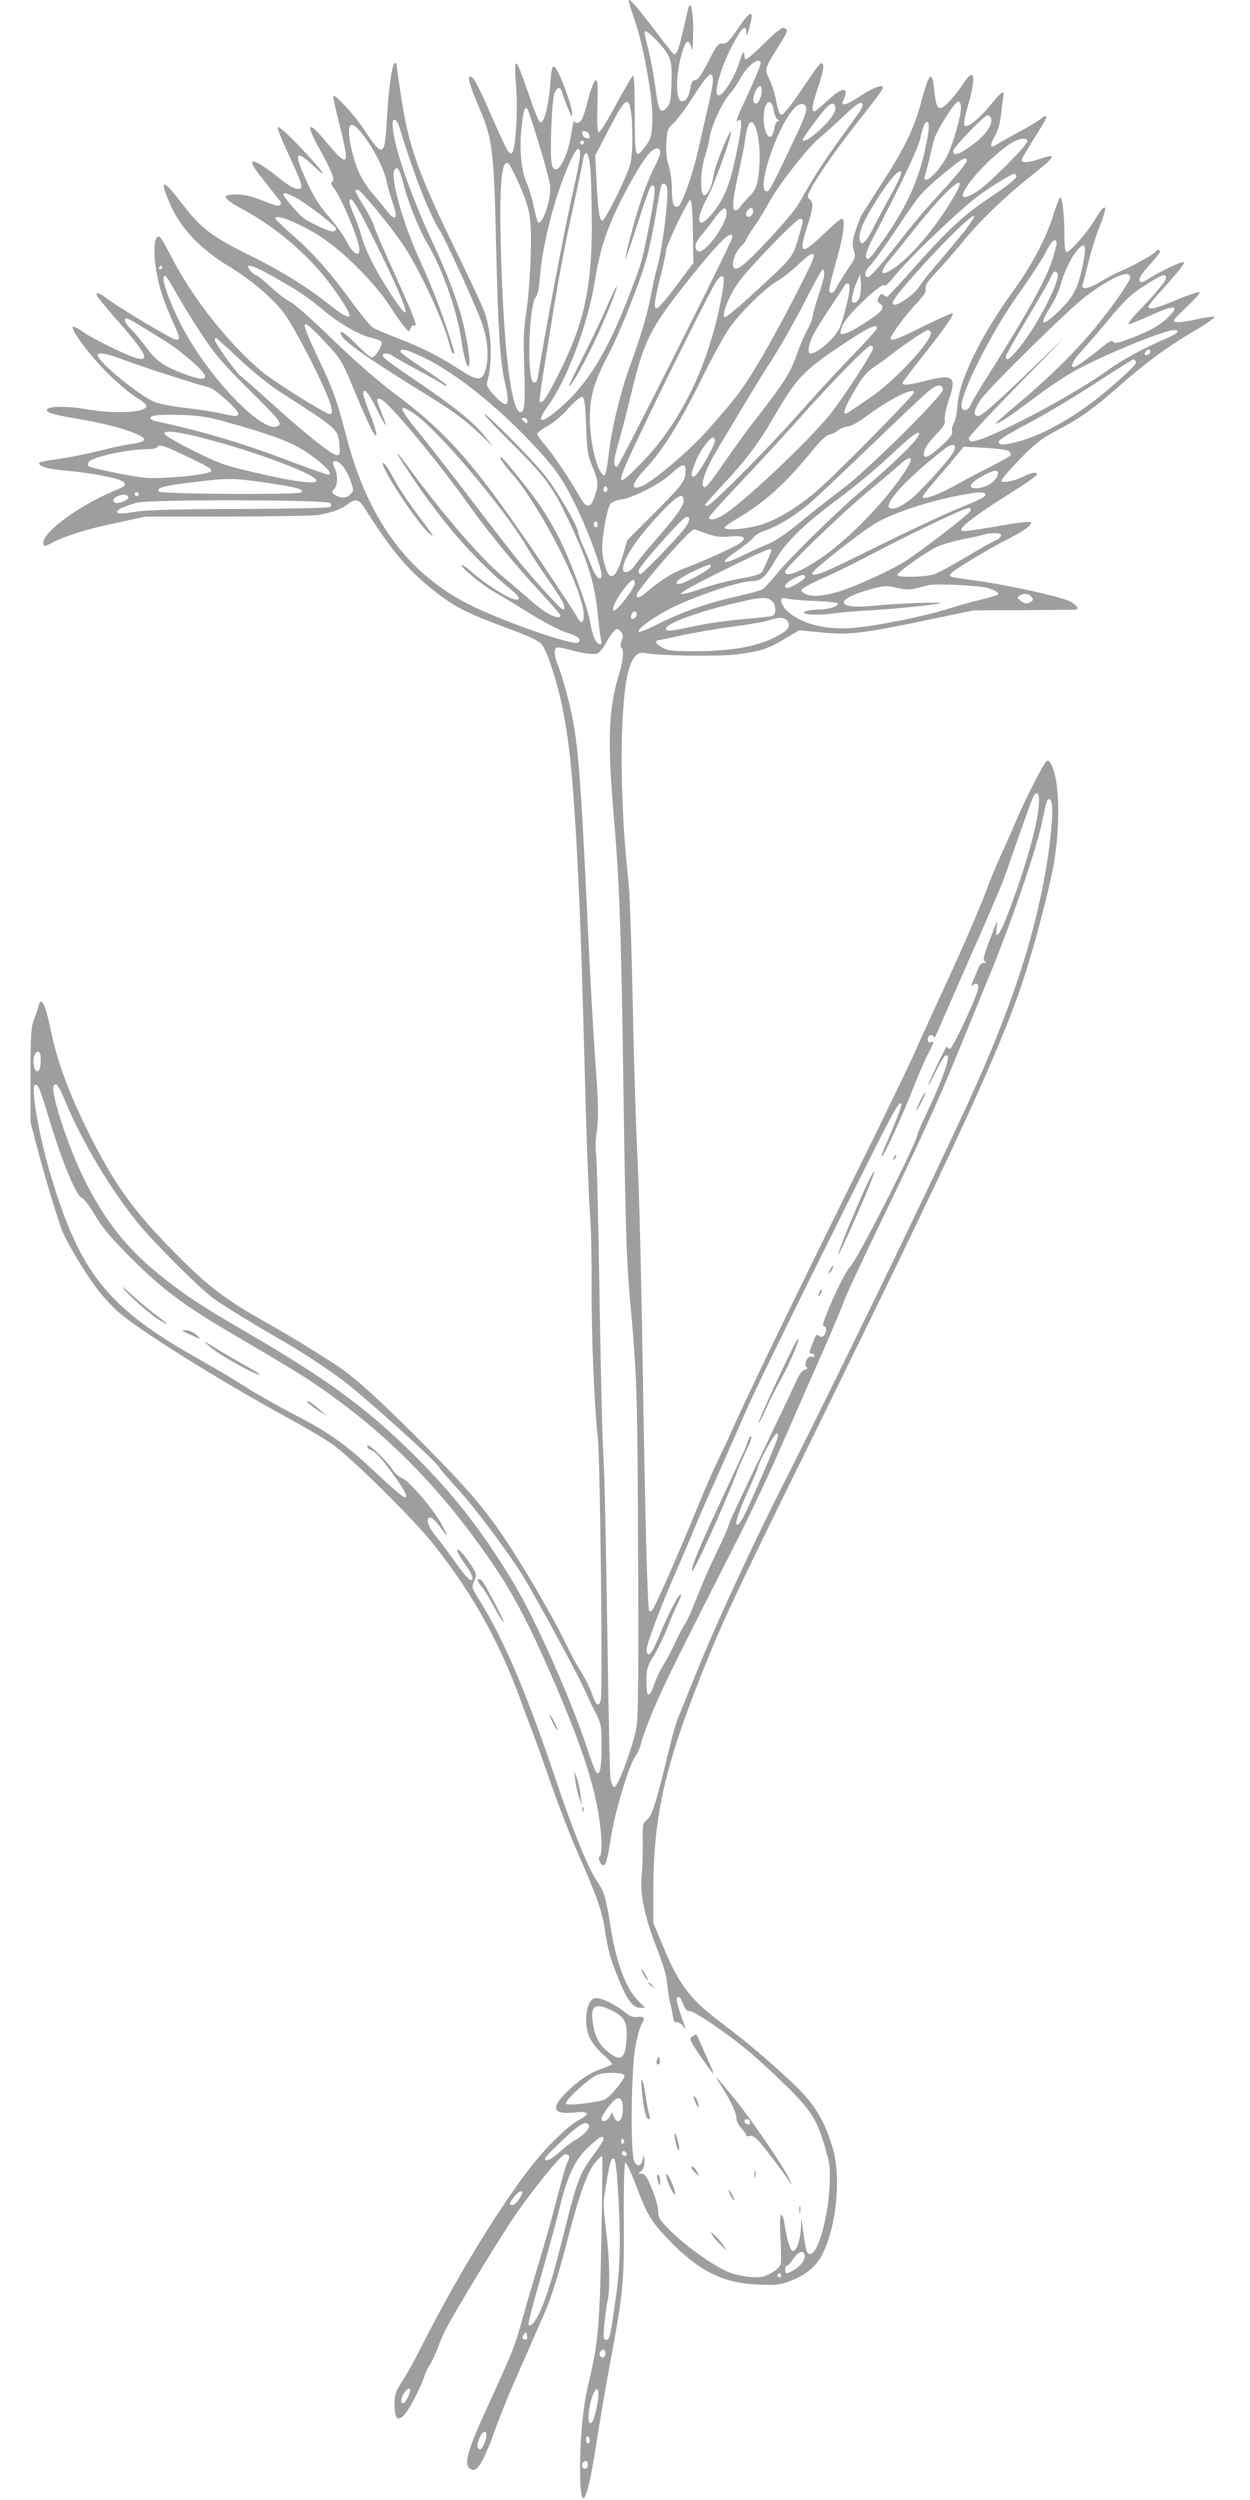<?xml version="1.0" standalone="no"?>
<!DOCTYPE svg PUBLIC "-//W3C//DTD SVG 20010904//EN"
 "http://www.w3.org/TR/2001/REC-SVG-20010904/DTD/svg10.dtd">
<svg version="1.0" xmlns="http://www.w3.org/2000/svg"
 width="640pt" height="1280pt" viewBox="0 0 640 1280"
 preserveAspectRatio="xMidYMid meet">
<g transform="translate(0,1280) scale(0.1,-0.1)"
fill="#9e9e9e" stroke="none">
<path d="M3223 12780 c3 -14 16 -52 27 -85 41 -113 90 -380 90 -490 -1 -101
-5 -117 -46 -168 -41 -51 -44 -39 -44 171 0 109 -3 202 -7 205 -3 4 -42 -61
-86 -143 -44 -83 -85 -149 -91 -147 -8 3 -10 46 -7 137 3 108 1 132 -10 128
-8 -3 -24 -44 -36 -91 -12 -48 -27 -96 -33 -107 -12 -22 -39 -27 -41 -7 -1 6
-7 -24 -14 -68 -22 -142 -85 -235 -101 -150 -9 52 1 324 15 358 12 31 29 35
37 10 15 -50 49 -132 52 -128 16 16 -71 255 -93 255 -8 0 -14 -30 -18 -92 -7
-105 -32 -201 -50 -195 -7 2 -29 53 -49 113 -55 161 -70 197 -78 187 -4 -4 -3
-60 3 -123 9 -119 -3 -314 -21 -332 -14 -14 -25 6 -96 167 -76 174 -99 218
-116 223 -20 7 -7 -43 45 -163 67 -158 74 -214 85 -700 10 -433 20 -594 45
-703 29 -124 15 -141 -55 -66 -32 35 -40 51 -36 67 29 99 24 254 -13 358 -10
30 -69 155 -129 279 -215 441 -261 568 -302 850 -11 74 -20 139 -20 143 0 5
-4 6 -9 3 -15 -9 -32 -131 -40 -284 -11 -198 -19 -202 -115 -58 -51 77 -150
185 -160 175 -2 -2 13 -74 35 -159 52 -206 43 -214 -78 -68 -87 104 -100 87
-30 -39 66 -121 83 -163 69 -172 -10 -6 -8 -14 6 -32 41 -52 132 -271 132
-317 0 -41 -33 -21 -65 41 -16 31 -56 87 -88 124 -59 66 -92 123 -142 242 -38
91 -22 98 56 25 97 -92 49 -25 -69 98 -66 69 -108 105 -110 96 -2 -9 27 -79
64 -157 47 -101 63 -146 56 -153 -16 -16 -58 4 -123 58 -30 25 -71 54 -91 65
-57 30 -49 4 29 -93 36 -46 71 -89 76 -96 7 -8 7 -16 0 -23 -6 -6 -35 2 -84
22 -52 22 -92 32 -134 33 -87 2 -79 -18 30 -77 171 -92 337 -235 449 -386 57
-77 96 -140 96 -156 0 -17 -38 2 -102 54 -109 87 -248 174 -388 243 -215 105
-267 144 -370 278 -97 128 -116 126 -60 -3 53 -125 154 -231 307 -324 114 -69
231 -170 284 -246 28 -40 91 -153 140 -252 90 -181 115 -255 88 -255 -22 0
-287 166 -349 218 -175 148 -359 382 -466 594 -24 47 -49 90 -55 94 -32 19
-38 -82 -13 -203 16 -80 36 -135 86 -246 32 -70 32 -83 0 -73 -30 10 -281 160
-334 200 -53 40 -74 46 -59 18 5 -9 45 -58 88 -107 155 -176 182 -223 121
-211 -44 9 -229 98 -283 137 -25 18 -48 29 -52 26 -13 -14 92 -154 182 -242
50 -49 115 -103 143 -120 28 -16 52 -36 52 -43 0 -35 -161 -43 -315 -16 -85
15 -177 15 -192 0 -16 -16 25 -29 158 -51 79 -13 181 -36 226 -51 134 -43 145
-65 39 -78 -28 -4 -103 -20 -166 -36 -63 -16 -157 -34 -207 -41 -51 -6 -93
-15 -93 -20 0 -19 48 -31 149 -40 107 -9 241 -34 274 -51 25 -13 21 -27 -10
-39 -201 -80 -403 -227 -391 -284 3 -14 8 -13 43 5 74 38 172 69 327 102 l153
33 425 0 c234 1 443 4 465 9 71 14 109 28 142 52 44 33 59 30 90 -18 143 -226
225 -322 371 -435 96 -74 161 -106 370 -183 104 -39 149 -60 166 -80 28 -34
78 -188 105 -320 34 -168 51 -328 71 -670 18 -317 27 -553 50 -1415 6 -203 15
-428 20 -500 6 -71 10 -238 9 -370 -2 -247 14 -632 32 -790 12 -104 25 -1299
15 -1339 -10 -39 -25 -28 -44 29 -10 28 -31 72 -47 99 -39 63 -46 75 -98 181
-56 114 -181 330 -265 460 -118 183 -205 288 -407 494 -244 249 -397 389 -491
450 -134 87 -259 163 -386 234 -177 100 -272 172 -415 315 -238 238 -334 369
-476 656 -95 193 -155 355 -186 507 -29 141 -51 183 -64 127 -3 -13 -13 -43
-23 -68 -15 -38 -18 -80 -18 -285 l0 -240 42 -160 c40 -148 83 -291 118 -391
19 -53 112 -210 176 -296 27 -38 77 -92 110 -122 108 -96 516 -351 867 -543
85 -46 188 -107 230 -136 93 -63 419 -385 523 -517 205 -259 345 -514 458
-835 10 -27 32 -86 49 -130 17 -44 60 -165 96 -269 36 -103 91 -245 121 -315
113 -257 136 -323 151 -421 15 -105 30 -157 79 -274 38 -91 67 -126 103 -126
l25 0 -33 32 c-64 63 -113 190 -142 366 -27 168 -34 194 -71 248 -47 70 -121
251 -213 524 -148 440 -263 709 -383 905 -49 78 -49 80 -34 111 14 31 14 34
-17 82 -17 27 -40 57 -51 67 -34 30 -23 -2 20 -62 38 -54 49 -83 32 -83 -12 0
-41 34 -94 110 -25 36 -64 87 -87 115 -41 50 -54 95 -27 95 8 0 29 -20 47 -45
18 -25 34 -45 37 -45 2 0 -11 26 -28 58 -46 81 -167 222 -201 234 -16 5 -37
24 -48 41 -30 49 -131 144 -131 125 0 -9 8 -19 18 -22 25 -8 60 -47 126 -140
60 -83 71 -115 36 -96 -11 6 -71 59 -133 117 -154 146 -239 207 -423 302 -86
45 -194 106 -239 135 -45 30 -154 95 -243 145 -471 265 -611 439 -763 946 -57
188 -102 446 -81 459 16 9 25 -13 72 -168 65 -217 141 -401 169 -409 10 -2 40
-42 67 -88 37 -64 81 -116 184 -219 166 -166 274 -246 551 -408 306 -179 390
-232 522 -331 308 -229 566 -507 801 -860 100 -150 186 -320 307 -604 109
-256 172 -437 204 -593 25 -122 33 -258 15 -269 -11 -7 5 -45 19 -45 14 0 20
24 41 154 20 126 96 374 124 405 9 10 23 42 30 72 8 30 38 111 68 180 49 115
112 244 425 859 65 129 167 345 225 480 59 135 153 349 209 475 55 127 106
246 111 265 6 19 78 175 160 345 215 445 319 670 418 915 49 118 129 316 180
439 110 272 232 630 258 764 21 105 27 120 43 97 15 -22 3 -184 -26 -352 -63
-365 -184 -728 -400 -1198 -201 -439 -681 -1429 -940 -1940 -173 -341 -366
-761 -464 -1010 -34 -85 -69 -170 -77 -189 -8 -19 -26 -77 -39 -130 -74 -307
-95 -376 -121 -397 -24 -19 -25 -25 -23 -125 0 -57 -2 -131 -6 -164 -10 -87
17 -215 76 -365 32 -81 52 -146 55 -185 3 -33 9 -76 14 -95 5 -19 12 -52 15
-72 4 -26 10 -35 19 -32 8 3 22 -5 31 -18 15 -19 16 -20 11 -3 -42 120 -47
138 -37 148 8 8 16 -2 28 -31 10 -28 21 -41 30 -38 17 7 192 -111 303 -204 47
-39 135 -120 196 -180 126 -123 158 -175 200 -320 24 -85 26 -105 21 -200 -9
-162 -60 -340 -98 -340 -19 0 -22 9 -38 125 l-9 60 -1 -50 c-3 -64 -22 -120
-41 -120 -14 0 -29 48 -45 148 -3 20 -10 37 -15 37 -6 0 -8 -43 -4 -114 4 -62
4 -124 1 -137 -4 -15 -23 -33 -50 -48 -38 -21 -53 -23 -109 -19 -35 3 -86 15
-113 27 -77 34 -209 128 -285 202 -62 61 -70 72 -70 106 0 21 -14 73 -32 116
-25 61 -36 77 -52 77 -20 1 -20 2 -3 14 11 9 17 26 16 52 -1 36 -2 37 -8 10
-8 -38 -26 -44 -43 -14 -21 37 -17 476 6 593 9 50 24 100 32 113 19 29 12 40
-23 35 -21 -3 -39 4 -68 28 -48 38 -111 68 -143 69 -50 0 -69 -128 -31 -207
12 -24 43 -62 70 -85 27 -23 46 -45 42 -48 -5 -4 -29 -14 -55 -23 -57 -19
-117 -59 -179 -121 -81 -80 -67 -114 42 -102 71 8 84 -6 30 -34 -54 -27 -158
-126 -237 -224 -165 -205 -402 -593 -583 -954 -28 -55 -68 -128 -91 -163 -35
-54 -40 -69 -40 -119 0 -77 18 -93 55 -48 26 31 85 147 100 198 4 14 15 36 25
50 9 14 27 51 39 83 11 32 30 75 41 96 47 94 287 487 362 595 101 145 233 306
251 306 23 0 27 -12 13 -39 -8 -14 -32 -98 -54 -186 -23 -88 -64 -236 -93
-330 -28 -93 -67 -226 -86 -294 -36 -132 -48 -162 -180 -450 -94 -204 -117
-281 -92 -306 36 -36 68 12 134 195 21 58 61 159 90 225 29 66 69 158 90 205
20 47 57 130 81 185 26 62 66 189 103 332 68 262 107 372 150 423 16 19 31 33
34 30 2 -3 1 -192 -4 -420 -8 -438 -16 -536 -64 -735 -30 -125 -45 -279 -45
-451 0 -228 34 -182 79 109 17 109 46 282 65 385 79 426 81 448 80 780 -1 203
2 302 9 299 5 -1 29 -52 52 -112 59 -157 77 -187 168 -282 153 -160 276 -222
457 -230 91 -4 113 -2 163 17 82 31 137 76 168 139 74 147 97 402 50 551 -42
138 -93 220 -195 317 -116 111 -243 219 -371 315 -162 121 -219 196 -303 400
l-47 113 0 170 c2 398 63 655 288 1205 75 185 166 377 511 1077 758 1543 985
2036 1099 2388 56 171 131 458 152 580 35 200 30 428 -11 508 -13 25 -18 27
-29 16 -18 -19 -112 -205 -154 -304 -18 -44 -53 -123 -77 -175 -24 -52 -52
-120 -63 -150 -35 -97 -126 -310 -226 -525 -53 -115 -121 -264 -150 -330 -29
-66 -162 -340 -295 -610 -311 -629 -545 -1112 -627 -1295 -36 -80 -79 -171
-95 -204 -16 -32 -65 -144 -108 -250 -88 -216 -207 -486 -221 -500 -5 -5 -11
-7 -15 -4 -9 9 -22 520 -34 1298 -6 388 -17 836 -25 996 -8 160 -20 522 -25
805 -6 283 -15 557 -20 609 -25 255 -29 320 -35 515 -8 239 6 495 31 584 21
78 46 105 88 97 77 -14 366 -18 464 -7 122 15 164 28 255 83 l69 41 111 -11
c143 -14 211 -6 532 61 l250 52 255 1 c140 1 260 2 267 3 23 2 2 28 -35 45
-52 23 -323 83 -467 102 -154 21 -151 20 -134 40 15 18 199 129 296 177 79 41
121 72 110 83 -4 5 -70 -2 -145 -16 -191 -33 -215 -35 -210 -19 7 21 97 87
248 182 74 46 136 89 138 96 6 17 -24 13 -66 -8 -45 -23 -108 -36 -115 -24 -3
5 38 53 91 108 81 84 112 108 191 150 124 65 187 111 313 221 142 125 252 207
392 289 70 41 112 71 102 73 -9 2 -48 -4 -86 -12 -78 -18 -120 -20 -120 -7 0
5 32 38 70 74 39 36 67 68 62 71 -6 3 -58 -14 -117 -39 -107 -45 -145 -54
-145 -34 0 6 44 58 97 116 54 60 92 108 85 111 -13 4 -112 -42 -179 -84 -37
-22 -44 -24 -49 -10 -4 10 13 37 50 78 31 34 56 65 56 70 0 11 -17 10 -24 -1
-9 -13 -113 -72 -172 -96 -27 -12 -78 -38 -112 -59 -60 -36 -100 -42 -89 -12
3 7 17 60 31 118 14 57 39 137 56 178 47 115 33 133 -26 32 -34 -58 -124 -161
-141 -162 -9 0 -13 22 -13 79 0 99 -10 201 -21 201 -4 0 -19 -38 -34 -84 -36
-121 -111 -263 -211 -401 -163 -225 -273 -452 -282 -580 -2 -38 -11 -80 -19
-93 -8 -13 -11 -31 -8 -41 4 -14 -10 -33 -56 -75 -65 -58 -89 -69 -89 -38 0
22 22 56 73 109 30 31 38 47 34 64 -3 12 5 54 19 95 44 126 28 141 -114 105
-85 -22 -122 -26 -122 -13 0 4 43 61 95 127 112 141 171 223 163 231 -3 3 -69
-27 -147 -65 -134 -68 -171 -81 -171 -63 0 16 82 126 132 178 27 28 49 57 48
65 -5 29 2 40 68 111 37 40 95 107 128 148 80 98 215 228 334 322 139 110 149
128 50 93 -46 -16 -90 -20 -90 -7 0 8 32 62 100 170 37 58 36 73 -2 43 -13
-11 -65 -42 -114 -68 -49 -27 -99 -55 -111 -63 -34 -22 -37 -6 -10 42 16 27
27 66 32 108 3 36 9 78 12 94 7 39 -6 31 -65 -41 -63 -75 -119 -120 -133 -106
-6 6 -1 40 16 99 45 153 35 205 -22 117 -17 -27 -50 -68 -72 -92 -52 -56 -67
-47 -77 50 -11 115 -26 103 -68 -55 -35 -131 -85 -236 -197 -408 -50 -79 -98
-153 -106 -166 -7 -12 -22 -50 -33 -85 -16 -50 -17 -68 -9 -98 11 -34 9 -40
-29 -95 -22 -32 -47 -74 -56 -91 -17 -33 -30 -41 -40 -24 -4 5 12 71 34 148
39 135 51 223 29 223 -6 0 -48 -36 -95 -81 -115 -110 -127 -102 -78 51 28 87
30 113 9 130 -13 10 -12 17 7 53 27 55 130 203 225 324 127 162 143 184 143
195 0 19 -53 -2 -122 -48 -68 -45 -98 -51 -78 -14 5 10 10 26 10 34 0 31 -36
15 -93 -39 -32 -30 -62 -55 -67 -55 -16 0 -12 31 13 106 30 88 39 132 27 139
-10 6 -18 -4 -120 -155 -45 -66 -81 -109 -89 -108 -10 2 -19 27 -27 71 -7 37
-23 88 -35 112 -26 52 -26 52 51 174 45 72 47 79 24 88 -11 4 -43 -21 -103
-81 -48 -48 -90 -83 -94 -80 -4 4 -7 19 -7 33 -1 15 -11 -6 -26 -51 -23 -73
-75 -157 -101 -166 -37 -11 4 140 70 262 46 87 66 104 68 59 1 -22 4 -17 15
22 28 101 10 99 -61 -6 -42 -61 -55 -74 -75 -72 -22 3 -31 -8 -73 -92 -35 -68
-54 -95 -67 -95 -13 0 -20 -10 -25 -39 -8 -50 -27 -76 -49 -68 -27 11 -26 131
3 236 20 74 36 87 50 39 7 -26 9 -10 10 77 1 94 -9 152 -21 135 -2 -3 -14 -52
-27 -110 -24 -108 -37 -143 -50 -138 -5 2 -49 57 -98 123 -50 66 -101 129
-113 140 l-23 20 6 -25z m140 -188 c72 -78 79 -99 75 -218 -3 -91 -6 -106 -25
-126 -33 -33 -42 -16 -58 108 -8 60 -24 145 -35 188 -11 44 -20 83 -20 88 0
18 19 6 63 -40z m531 -110 c5 -8 -22 -74 -98 -236 -20 -44 -30 -74 -22 -67 29
24 28 -10 -4 -165 -33 -161 -59 -226 -121 -304 -76 -96 -95 -44 -28 77 38 68
140 358 119 337 -17 -17 -78 -171 -85 -215 -10 -62 -31 -109 -49 -109 -23 0
-21 124 3 198 10 31 22 77 25 101 9 57 64 177 103 221 17 19 38 50 47 67 35
69 94 120 110 95z m-244 -94 c0 -18 -10 -71 -21 -118 -11 -47 -33 -143 -49
-215 -30 -139 -88 -306 -109 -313 -22 -7 -31 19 -31 91 0 38 -7 90 -16 118
-11 33 -15 72 -12 119 3 64 6 72 39 102 19 18 66 81 103 141 72 112 96 131 96
75z m250 -54 c0 -28 -16 -64 -29 -64 -17 0 -19 26 -5 58 16 38 34 42 34 6z
m-667 -124 c4 -36 6 -108 4 -160 -5 -93 -7 -98 -72 -237 -38 -79 -74 -143 -80
-143 -16 0 -23 49 -31 206 l-6 129 72 138 c84 162 100 171 113 67z m728 26 c3
-21 12 -42 20 -47 10 -6 10 -9 2 -9 -7 0 -16 -18 -19 -40 -13 -78 -54 -35 -54
56 0 83 39 113 51 40z m433 -18 c-17 -24 -67 -94 -113 -157 -45 -63 -100 -146
-123 -185 -23 -39 -55 -95 -72 -124 -32 -55 -234 -275 -288 -313 -21 -16 -33
-18 -40 -11 -16 16 6 83 37 112 14 13 25 28 25 32 0 5 20 37 44 71 23 34 57
89 75 123 43 82 201 284 259 330 26 21 82 72 125 113 58 54 81 71 90 62 8 -8
3 -22 -19 -53z m526 30 c0 -40 -35 -167 -65 -234 -26 -58 -89 -134 -112 -134
-10 0 -13 6 -8 18 3 9 13 46 22 82 8 36 19 81 24 100 11 48 107 200 125 200 9
0 14 -11 14 -32z m-792 -2 c3 -11 -12 -54 -31 -95 -137 -292 -157 -331 -171
-331 -58 0 50 328 140 425 27 30 57 30 62 1z m148 10 c9 -24 -23 -71 -83 -125
-52 -46 -83 -62 -83 -45 0 4 30 47 66 95 64 86 89 105 100 75z m-1517 -191
c28 -93 54 -189 57 -212 10 -64 -39 -213 -62 -190 -3 3 -12 38 -21 79 -8 40
-24 93 -35 118 -29 64 -39 164 -29 275 10 96 17 123 31 108 4 -4 30 -84 59
-178z m2315 129 c11 -30 -26 -84 -93 -134 -68 -51 -101 -62 -101 -34 0 18 159
184 177 184 6 0 14 -7 17 -16z m-3028 -50 c76 -246 155 -447 206 -524 26 -39
194 -408 217 -478 28 -83 35 -165 19 -227 -18 -70 -38 -70 -146 0 -97 63 -194
111 -323 160 -48 19 -97 40 -109 47 -12 7 -56 60 -98 117 -119 164 -203 259
-306 350 -53 46 -96 88 -96 93 0 28 158 -40 255 -110 120 -85 266 -236 336
-347 17 -27 45 -67 62 -89 29 -37 31 -38 39 -17 5 13 13 19 19 15 21 -13 1 39
-100 263 -55 120 -103 232 -107 248 -4 17 -27 61 -50 98 -45 70 -53 92 -31 85
19 -6 172 -193 232 -283 86 -130 206 -389 236 -507 6 -27 15 -48 20 -48 5 0 7
6 4 13 -59 189 -102 304 -184 484 -81 180 -144 408 -121 443 14 22 26 4 45
-70 25 -98 81 -237 125 -310 73 -123 149 -337 170 -480 16 -104 30 -154 40
-144 11 11 -4 120 -31 228 -29 114 -80 247 -159 416 -111 237 -200 502 -200
592 0 41 21 31 36 -18z m1833 -35 c14 -63 14 -160 1 -230 -7 -38 -19 -61 -43
-84 -17 -18 -39 -42 -48 -55 -9 -14 -20 -20 -28 -16 -14 9 -9 57 24 206 13 58
27 130 31 160 13 105 43 114 63 19z m862 -53 c-35 -172 -94 -306 -210 -473
-78 -111 -88 -122 -97 -98 -4 10 10 48 34 93 151 289 232 460 243 510 16 73
28 97 41 84 7 -7 4 -44 -11 -116z m-2879 49 c55 -73 106 -174 118 -236 6 -30
21 -80 32 -112 28 -78 13 -94 -33 -35 -18 24 -51 63 -72 88 -55 64 -85 128
-108 230 -29 134 -6 157 63 65z m1156 1 c3 -13 -1 -17 -14 -14 -11 2 -20 11
-22 22 -3 13 1 17 14 14 11 -2 20 -11 22 -22z m2242 -29 c0 -21 -198 -219
-254 -255 -91 -59 -102 -32 -26 63 53 67 142 148 200 184 40 24 80 28 80 8z
m-2270 -7 c0 -5 -4 -10 -10 -10 -5 0 -10 5 -10 10 0 6 5 10 10 10 6 0 10 -4
10 -10z m-20 -62 c0 -18 -16 -103 -36 -188 -43 -189 -140 -703 -180 -948 -4
-24 -10 -32 -22 -30 -35 7 -25 396 11 436 10 11 18 49 22 107 12 167 81 429
154 588 34 73 51 85 51 35z m410 12 c0 -11 -11 -41 -25 -67 -41 -78 -84 -199
-121 -341 -20 -74 -34 -135 -32 -137 2 -2 30 79 63 181 32 102 63 188 68 191
26 16 25 -23 -3 -168 -42 -217 -43 -219 -100 -369 -120 -314 -221 -479 -372
-607 -91 -77 -116 -70 -54 16 98 134 207 422 241 639 21 133 47 223 95 333 45
102 121 240 170 307 33 45 70 57 70 22z m-358 -76 c4 -38 7 -163 8 -279 2
-327 -38 -515 -161 -762 -67 -135 -92 -173 -105 -160 -3 3 4 61 15 129 11 68
29 179 40 248 38 241 71 417 115 615 24 110 47 219 51 243 10 64 29 46 37 -34z
m1928 32 c0 -8 -44 -63 -97 -122 -143 -157 -157 -174 -278 -328 -61 -78 -118
-142 -128 -144 -26 -5 -21 31 9 59 14 13 77 102 141 197 108 162 122 179 221
262 106 89 132 104 132 76z m-2304 -92 c70 -154 77 -196 71 -398 -3 -99 -13
-226 -22 -281 -13 -79 -16 -139 -11 -285 6 -192 2 -230 -19 -230 -43 0 -80
271 -96 697 -16 425 -6 601 33 577 6 -4 25 -40 44 -80z m1916 -81 c-33 -59
-73 -135 -90 -169 -36 -71 -59 -95 -68 -70 -12 30 6 83 57 168 70 118 138 203
151 190 7 -7 -8 -44 -50 -119z m642 98 c7 -11 -37 -46 -147 -120 -122 -82
-203 -157 -362 -335 -81 -92 -150 -166 -154 -166 -4 0 -12 5 -18 11 -8 8 -14
5 -23 -11 -10 -18 -9 -24 6 -34 27 -21 11 -42 -73 -96 -75 -49 -118 -68 -129
-57 -3 2 2 22 11 43 18 47 197 218 212 203 5 -5 23 9 46 39 70 90 343 352 444
425 59 43 163 107 174 107 4 0 10 -4 13 -9z m-315 -99 c-79 -140 -200 -289
-293 -361 -84 -65 -106 -47 -38 32 20 24 74 90 119 148 174 219 290 318 212
181z m-1474 39 c11 -37 -24 -326 -51 -411 -7 -25 -20 -83 -29 -130 -16 -93
-53 -220 -110 -375 -48 -132 -95 -325 -109 -455 -6 -58 -16 -105 -21 -104 -34
3 -75 164 -75 291 0 114 22 189 94 326 62 119 157 358 197 494 10 37 31 133
45 213 13 80 27 151 29 158 7 18 23 15 30 -7z m-1902 -52 c49 -25 207 -146
207 -159 0 -23 -28 -19 -93 13 -74 36 -80 41 -142 113 -52 61 -45 70 28 33z
m389 -190 c192 -385 230 -507 95 -298 -74 113 -124 212 -146 290 -10 35 -28
85 -40 111 -11 26 -21 54 -21 63 0 42 32 -5 112 -166z m1646 15 l2 -160 -85
-114 c-47 -63 -93 -117 -101 -118 -19 -5 -15 33 22 180 13 53 24 104 24 114 0
27 114 264 125 261 6 -2 11 -68 13 -163z m172 94 c0 -57 -111 -207 -143 -195
-25 10 -21 42 11 79 16 18 48 59 71 91 42 57 61 65 61 25z m134 -1 c-7 -20
-34 -23 -34 -4 0 19 22 39 32 29 5 -5 6 -16 2 -25z m1049 -133 c-48 -59 -107
-129 -131 -156 -23 -27 -53 -66 -67 -87 -21 -35 -98 -91 -124 -91 -27 0 -3 37
103 156 141 160 298 313 303 297 3 -7 -35 -61 -84 -119z m-793 94 c0 -7 -11
-49 -25 -95 -29 -94 -26 -91 -239 -286 -80 -74 -132 -115 -137 -110 -15 15 27
116 77 184 57 77 292 319 310 319 8 0 14 -5 14 -12z m-360 -82 c0 -21 -581
-1176 -591 -1176 -20 0 -19 30 6 116 14 49 42 154 61 234 74 309 98 356 330
645 133 165 194 222 194 181z m1660 -30 c0 -8 -9 -45 -21 -82 -31 -102 -135
-289 -328 -593 -40 -62 -79 -128 -87 -147 -14 -33 -37 -44 -49 -24 -25 40 144
380 290 585 59 83 118 173 132 200 29 57 42 75 54 75 5 0 9 -6 9 -14z m135
-107 c-26 -127 -47 -168 -128 -246 -84 -80 -100 -70 -39 25 21 33 44 82 51
109 17 65 53 142 86 181 41 49 50 29 30 -69z m-1381 29 c-15 -50 -189 -382
-273 -523 -93 -154 -112 -180 -266 -355 -90 -102 -267 -254 -331 -285 -69 -33
-64 6 11 85 82 86 172 229 275 436 56 115 125 242 153 282 57 83 187 210 256
249 25 15 70 51 100 80 59 57 87 69 75 31z m-3334 -48 c0 -5 -5 -10 -11 -10
-5 0 -7 5 -4 10 3 6 8 10 11 10 2 0 4 -4 4 -10z m588 -57 c118 -67 157 -94
245 -167 83 -68 177 -121 236 -135 24 -5 48 -14 53 -19 12 -12 -29 -82 -48
-82 -7 0 -42 29 -77 65 -65 65 -98 85 -77 45 17 -32 145 -122 365 -258 212
-131 255 -162 349 -251 l59 -56 -37 47 c-58 73 -149 147 -327 269 -175 119
-199 137 -199 151 0 11 33 10 46 -1 5 -5 60 -36 122 -70 62 -33 125 -69 139
-78 18 -12 24 -13 19 -4 -5 7 -60 46 -122 87 -63 41 -114 78 -114 84 0 19 36
10 120 -31 181 -87 424 -288 622 -514 61 -70 94 -120 147 -225 61 -120 141
-333 141 -375 0 -35 -30 -12 -48 38 -11 28 -32 78 -46 109 -14 31 -26 64 -26
73 0 28 -109 215 -169 290 -68 85 -296 315 -311 315 -7 0 60 -71 147 -157 177
-176 210 -224 313 -449 73 -161 107 -276 119 -407 6 -56 13 -117 17 -136 6
-26 4 -33 -7 -29 -20 7 -36 45 -48 114 -12 76 -98 308 -158 429 -25 49 -68
122 -95 162 -49 73 -194 253 -204 253 -10 0 16 -39 62 -91 140 -164 344 -558
361 -698 7 -60 -10 -74 -33 -29 -9 18 -87 136 -172 263 -347 515 -483 672
-767 884 -85 64 -205 169 -316 277 -98 95 -193 180 -211 187 -18 8 -63 42
-100 76 -36 33 -70 61 -74 61 -11 0 -44 32 -44 43 0 17 50 -3 148 -60z m2802
24 c0 -13 -13 -63 -30 -112 -16 -49 -30 -98 -30 -108 0 -11 -12 -40 -26 -64
-14 -25 -36 -76 -50 -115 -36 -106 -60 -145 -229 -363 -34 -44 -99 -134 -145
-200 -87 -126 -100 -141 -111 -123 -8 13 9 65 41 129 21 41 248 419 291 484
58 88 137 226 201 353 40 78 76 142 80 142 5 0 8 -10 8 -23z m1194 4 c20 -32
-112 -285 -205 -393 -41 -49 -59 -59 -59 -34 0 8 49 95 108 193 59 99 114 193
121 211 13 32 25 40 35 23z m373 -17 c5 -15 -68 -122 -165 -244 -97 -121 -244
-268 -399 -398 -68 -57 -123 -105 -123 -108 0 -12 69 33 190 124 72 55 169
120 216 145 144 79 455 207 504 207 35 0 21 -17 -32 -40 -112 -47 -236 -114
-298 -160 -184 -135 -632 -370 -705 -370 -8 0 -15 7 -15 16 0 10 132 150 292
313 161 163 230 235 153 160 -283 -274 -376 -359 -396 -359 -28 0 -24 29 11
82 39 59 457 470 542 533 130 96 214 133 225 99z m-4886 -82 c23 -42 80 -135
127 -207 73 -111 110 -154 250 -293 137 -135 162 -165 152 -177 -61 -73 -368
242 -507 520 -70 140 -107 261 -73 240 4 -3 27 -40 51 -83z m2785 -64 c-66
-323 -203 -601 -394 -800 -142 -147 -145 -135 -31 106 158 333 387 791 409
819 42 53 46 19 16 -125z m715 39 c-6 -15 -18 -27 -27 -27 -13 0 -15 7 -9 38
4 20 14 53 23 72 l16 35 4 -46 c1 -25 -2 -57 -7 -72z m1569 99 c0 -15 -57 -83
-149 -178 -30 -32 -49 -58 -42 -58 8 0 59 21 114 46 116 53 149 52 96 -2 -44
-46 -93 -75 -197 -115 -67 -26 -85 -30 -92 -19 -6 10 -19 4 -57 -27 -64 -53
-134 -103 -145 -103 -21 0 -4 36 40 83 27 29 90 102 141 164 66 81 110 124
159 156 109 72 132 81 132 53z m-1620 -53 c0 -29 -30 -149 -48 -195 -22 -54
-114 -138 -152 -138 -16 0 -12 40 9 86 10 22 47 83 82 135 35 53 70 105 77
117 17 30 32 28 32 -5z m-3639 -186 c30 -19 89 -55 133 -82 85 -52 206 -159
206 -181 0 -20 -31 -17 -106 11 -106 40 -142 65 -194 135 -27 36 -62 78 -79
94 -29 28 -41 56 -23 56 5 0 33 -15 63 -33z m952 -87 c80 -85 88 -98 137 -216
78 -189 122 -282 127 -262 2 10 -12 57 -31 105 -20 48 -36 96 -36 106 0 37 26
9 65 -70 48 -98 65 -119 35 -43 -34 85 -36 93 -14 88 36 -7 286 -306 465 -558
85 -120 242 -311 357 -433 56 -61 102 -114 102 -119 0 -15 -35 -8 -71 15 -20
12 -63 45 -95 74 -32 28 -88 76 -124 106 -113 93 -306 315 -487 562 -96 131
-69 78 44 -87 150 -219 308 -396 483 -540 46 -38 49 -55 8 -45 -37 10 -145 79
-204 131 -30 27 -57 46 -60 43 -9 -9 105 -103 167 -138 33 -19 93 -54 132 -79
110 -70 198 -117 245 -131 50 -14 73 -36 52 -49 -28 -17 -396 112 -564 198
-310 159 -511 434 -620 847 -53 203 -69 249 -153 424 -92 195 -86 205 40 71z
m2827 69 c0 -6 -62 -75 -138 -152 -75 -78 -198 -212 -273 -297 -144 -163 -439
-460 -458 -460 -6 0 -11 2 -11 5 0 3 41 49 91 103 119 127 183 211 264 352
112 193 149 232 340 360 139 93 185 116 185 89z m275 -19 c19 -32 -184 -252
-310 -336 -44 -30 -90 -61 -103 -70 -38 -28 -38 -6 -2 62 53 97 82 136 120
161 19 12 58 40 86 62 64 51 183 131 194 131 5 0 12 -5 15 -10z m-3540 -138
c67 -64 155 -134 214 -172 293 -188 291 -186 299 -269 4 -45 2 -51 -15 -51
-24 0 -164 112 -339 271 -75 68 -144 129 -153 135 -21 15 -131 168 -131 183 0
6 2 11 5 11 3 0 57 -49 120 -108z m3245 55 c0 -19 -142 -238 -215 -332 -105
-134 -450 -460 -555 -524 -38 -23 -70 -27 -70 -10 0 5 78 92 173 192 95 100
226 243 292 317 153 173 345 370 362 370 7 0 13 -6 13 -13z m1420 -16 c0 -12
-20 -25 -27 -18 -7 7 6 27 18 27 5 0 9 -4 9 -9z m-5252 -45 c86 -33 380 -128
434 -140 29 -7 148 -114 148 -134 0 -16 -15 -15 -92 2 -35 8 -112 20 -173 27
-60 6 -133 20 -161 30 -76 29 -294 207 -294 241 0 17 52 7 138 -26z m5177 -6
c7 -11 -17 -36 -126 -131 -153 -135 -334 -241 -473 -279 -80 -22 -110 -21
-100 3 3 8 67 47 142 86 75 39 227 129 337 200 110 72 203 130 207 131 4 0 10
-5 13 -10z m-987 -144 c5 -26 -393 -420 -518 -512 -52 -39 -147 -113 -210
-165 -70 -58 -134 -102 -165 -113 -27 -11 -85 -37 -128 -58 -111 -55 -130 -45
-37 19 41 28 80 60 87 71 7 11 34 27 61 36 63 21 151 74 221 134 31 25 173
159 316 297 143 138 278 265 300 283 43 35 68 38 73 8z m-148 -15 c0 -14 -400
-420 -494 -501 -111 -96 -228 -164 -317 -184 -75 -18 -159 -21 -159 -7 0 5 33
28 73 51 136 81 240 176 375 341 40 50 71 79 89 84 15 3 36 14 45 22 10 9 31
17 48 19 17 2 54 22 84 44 122 92 256 161 256 131z m-1679 -171 c4 -128 8
-153 32 -209 31 -75 33 -91 11 -154 -20 -60 -42 -61 -74 -4 -43 79 -132 212
-176 264 -24 28 -44 56 -44 61 0 6 24 24 54 41 30 16 78 57 107 91 30 33 61
59 69 58 12 -3 16 -30 21 -148z m-879 61 c119 -81 453 -476 571 -674 32 -55
59 -96 144 -219 50 -72 65 -108 44 -108 -9 0 -109 109 -207 225 -28 33 -140
177 -249 320 -109 143 -236 306 -282 362 -104 127 -110 154 -21 94z m-952 -45
c289 -81 366 -116 478 -211 42 -37 52 -55 30 -55 -6 0 -100 33 -207 74 -236
89 -430 147 -678 201 -13 3 -23 9 -23 15 0 14 47 19 165 15 89 -3 134 -10 235
-39z m1530 8 c0 -14 -3 -14 -15 -4 -8 7 -15 14 -15 16 0 2 7 4 15 4 8 0 15 -7
15 -16z m-1668 -85 c259 -65 588 -188 588 -219 0 -23 -128 -5 -363 52 -106 25
-154 43 -270 102 -78 39 -143 77 -145 84 -6 21 60 14 190 -19z m3659 -7 c-29
-40 -142 -147 -261 -248 -136 -114 -376 -349 -452 -441 -32 -40 -67 -77 -77
-82 -9 -5 -71 -22 -136 -36 -144 -33 -268 -76 -394 -139 -51 -26 -96 -44 -100
-41 -12 13 74 76 173 125 122 60 334 131 398 134 57 2 74 16 129 110 53 90
142 178 300 296 136 103 211 165 336 283 80 75 125 96 84 39z m-1031 -9 c0
-27 -91 -183 -107 -183 -17 0 -17 10 7 72 19 53 73 128 91 128 5 0 9 -8 9 -17z
m1223 -55 c-15 -33 -162 -196 -216 -241 -26 -21 -60 -42 -76 -47 -112 -32 14
123 247 303 40 31 63 23 45 -15z m-3918 -29 c111 -53 126 -63 112 -74 -24 -18
-254 -39 -334 -31 -73 7 -280 50 -290 59 -3 4 -3 12 0 20 9 25 198 67 299 67
26 0 50 5 53 10 11 17 29 12 160 -51z m4201 31 c7 -7 11 -16 8 -21 -3 -5 -47
-30 -97 -56 -51 -25 -130 -67 -177 -93 -86 -49 -165 -78 -176 -67 -4 3 22 39
58 79 35 40 84 97 108 127 l44 54 109 -6 c60 -3 115 -11 123 -17z m-517 -78
c-76 -131 -262 -333 -404 -439 -120 -90 -225 -137 -225 -100 0 19 280 290 420
407 69 57 144 121 168 142 51 47 72 42 41 -10z m-2896 4 c12 -13 31 -47 41
-76 18 -51 18 -52 -2 -72 -20 -21 -48 -20 -82 1 -12 9 -12 12 2 28 18 20 18
77 0 109 -21 39 8 46 41 10z m1757 -25 c0 -53 -16 -74 -158 -216 l-140 -140
-26 -88 c-38 -126 -72 -129 -97 -9 -9 46 -8 76 5 161 9 59 23 112 32 122 8 9
33 19 56 22 60 8 198 79 255 132 57 52 73 56 73 16z m1600 -12 c0 -38 -59 -79
-115 -79 -41 0 -29 26 28 59 53 31 87 39 87 20z m-3751 -50 c163 -24 200 -34
184 -50 -13 -13 -716 -9 -729 4 -17 16 17 28 127 42 229 29 243 29 418 4z
m1751 -34 c0 -8 -4 -15 -10 -15 -5 0 -10 7 -10 15 0 8 5 15 10 15 6 0 10 -7
10 -15z m-2400 -25 c0 -5 -4 -10 -10 -10 -5 0 -10 5 -10 10 0 6 5 10 10 10 6
0 10 -4 10 -10z m4335 0 c7 -11 -19 -25 -165 -85 -63 -26 -241 -110 -395 -186
-269 -134 -320 -155 -327 -135 -4 12 239 205 322 255 78 48 244 105 395 137
122 25 161 29 170 14z m-4388 -16 c4 -13 -54 -37 -68 -28 -16 9 -10 24 14 34
27 11 49 9 54 -6z m2843 -18 c0 -27 -39 -81 -148 -206 -41 -47 -86 -102 -100
-122 -26 -40 -62 -51 -62 -20 0 47 62 143 164 255 109 119 146 143 146 93z
m-1810 -12 c9 -9 8 -14 -2 -20 -7 -5 -213 -9 -458 -10 -281 0 -473 -5 -520
-12 -94 -14 -110 -15 -110 -2 0 12 31 26 100 46 60 18 972 16 990 -2z m3280
-38 c0 -11 -205 -171 -325 -253 -52 -36 -205 -109 -307 -147 -105 -39 -189
-47 -223 -22 -18 13 -17 15 15 35 19 11 64 33 100 48 36 16 128 61 205 101
246 129 500 250 528 252 4 0 7 -6 7 -14z m-1466 -93 c-39 -51 -215 -233 -225
-233 -5 0 -9 8 -9 19 0 18 205 251 237 270 30 16 28 -16 -3 -56z m-444 22 c0
-8 -4 -15 -10 -15 -5 0 -10 7 -10 15 0 8 5 15 10 15 6 0 10 -7 10 -15z m556
-46 c45 -17 70 -20 120 -16 72 7 91 -5 53 -34 -26 -19 -198 -97 -288 -130 -57
-21 -119 -60 -185 -116 -43 -36 -56 -40 -56 -19 0 25 272 336 293 336 4 0 32
-10 63 -21z m1508 -14 c-3 -8 -14 -17 -23 -20 -10 -3 -78 -41 -151 -85 -73
-43 -147 -84 -166 -90 -43 -15 -186 -18 -190 -5 -3 10 104 89 185 136 29 17
88 35 156 49 61 12 112 24 114 26 2 2 21 4 42 4 30 0 37 -3 33 -15z m-1174
-72 c0 -6 -32 -81 -49 -113 -5 -9 -45 -21 -108 -32 -55 -9 -140 -31 -189 -48
-186 -63 -152 -34 114 97 199 97 232 111 232 96z m-312 -85 c-5 -16 -136 -87
-160 -88 -36 0 -4 28 70 64 84 39 96 42 90 24z m484 -53 c1 -11 -70 -55 -89
-55 -28 0 -11 27 30 47 44 23 58 24 59 8z m-872 -31 c0 -18 -56 -98 -89 -128
-21 -19 -21 -19 -21 0 0 30 81 144 102 144 4 0 8 -7 8 -16z m1805 -24 c42 -12
62 -26 53 -35 -3 -3 -41 -14 -84 -25 -44 -10 -123 -32 -176 -49 -132 -41 -383
-90 -493 -97 -137 -9 -262 26 -328 91 -15 15 -27 37 -27 48 0 16 4 18 28 12
15 -4 80 -10 145 -12 66 -2 117 -8 117 -14 0 -15 -46 -29 -98 -30 -26 0 -56
-4 -67 -9 -38 -15 51 -23 133 -12 42 6 131 14 197 17 119 6 354 31 361 37 6 7
-240 -2 -336 -13 -210 -22 -214 34 -8 88 57 15 72 15 121 3 43 -10 66 -10 99
-2 24 6 52 14 63 16 34 9 258 -2 300 -14z m226 -46 c10 -13 10 -17 -2 -25 -20
-12 -32 -11 -55 6 -16 13 -17 16 -4 25 22 14 46 12 61 -6z m-1329 -21 c23 -21
24 -70 1 -77 -10 -3 -76 -10 -148 -16 -71 -6 -173 -20 -225 -31 -154 -32 -170
-34 -170 -17 0 26 167 87 365 133 121 29 153 30 177 8z m-692 -67 c0 -16 -18
-31 -27 -22 -8 8 5 36 17 36 5 0 10 -6 10 -14z m774 -38 c16 -27 -2 -49 -65
-80 -93 -48 -223 -71 -394 -72 -126 -1 -155 2 -182 17 -18 10 -33 22 -33 27 0
6 2 10 3 10 2 0 55 11 118 25 63 14 183 35 267 46 83 11 169 26 190 33 48 18
82 16 96 -6z m-853 -54 c10 -12 10 -22 2 -45 -7 -17 -7 -31 -2 -35 15 -9 10
-65 -11 -134 -53 -171 -60 -334 -31 -686 32 -366 40 -587 51 -1309 12 -841 17
-998 35 -1200 36 -400 39 -478 42 -1285 3 -589 1 -848 -7 -905 -13 -89 -95
-315 -115 -315 -7 0 -15 19 -19 42 -4 23 -11 375 -17 782 -6 408 -14 793 -19
856 -5 63 -14 430 -20 815 -6 385 -14 720 -18 745 -4 25 -3 72 2 105 12 82 11
144 -8 402 -9 122 -25 414 -36 650 -39 834 -51 976 -101 1174 -16 64 -38 138
-49 164 -21 49 -26 90 -11 99 5 3 30 -1 57 -8 69 -20 130 -29 152 -22 10 4 29
25 42 49 25 47 49 77 60 77 4 0 13 -7 21 -16z m2139 -863 c0 -91 -55 -299
-145 -541 -25 -69 -53 -132 -61 -140 -15 -14 -16 -11 -11 30 7 50 5 46 -42
-79 -25 -66 -29 -86 -19 -93 10 -6 8 -8 -5 -8 -10 0 -21 -10 -26 -22 -5 -13
-17 -41 -26 -63 -14 -33 -15 -37 -2 -27 19 16 31 0 22 -31 -20 -67 -129 -297
-141 -297 -8 0 -14 6 -14 13 -1 6 -23 -35 -50 -92 -28 -57 -49 -106 -47 -107
2 -2 19 28 37 67 19 39 40 75 46 80 42 35 6 -83 -82 -270 -30 -63 -54 -118
-54 -122 0 -39 -311 -651 -348 -686 -32 -30 -155 -303 -136 -303 17 0 19 -31
2 -48 -8 -8 -15 -9 -25 -1 -10 9 -15 5 -24 -17 -6 -16 -15 -39 -20 -51 -6 -18
-5 -23 6 -23 8 0 15 -5 15 -11 0 -6 -7 -8 -15 -5 -20 7 -42 -43 -25 -54 7 -5
4 -9 -9 -13 -13 -3 -29 -23 -42 -54 -12 -26 -74 -158 -139 -293 -174 -363
-210 -441 -210 -452 0 -6 -29 -70 -64 -143 -36 -74 -81 -178 -101 -232 -21
-54 -46 -110 -56 -125 -11 -15 -35 -61 -54 -102 -19 -41 -46 -92 -60 -114 -14
-21 -34 -63 -44 -92 -28 -79 -41 -75 -41 10 0 65 3 77 40 137 21 36 51 97 66
137 15 39 38 93 51 119 13 27 22 51 19 54 -8 8 -64 -98 -107 -204 -25 -62 -47
-103 -55 -103 -8 0 -14 9 -14 20 0 31 72 223 152 405 41 94 85 197 98 230 13
33 65 152 116 265 50 113 115 259 143 325 28 66 181 381 339 700 432 870 442
889 457 873 5 -5 -24 -82 -91 -235 -8 -18 -12 -33 -8 -33 9 0 107 213 158 345
26 66 60 145 76 176 34 65 36 71 15 63 -10 -4 -15 0 -15 15 0 22 25 30 32 10
2 -6 14 16 27 48 13 32 77 177 141 323 154 349 184 419 218 520 64 184 114
325 123 342 16 30 29 20 29 -21z m-5112 -1342 c-2 -31 -7 -44 -18 -44 -19 0
-26 70 -9 91 19 23 31 2 27 -47z m132 -211 c82 -195 222 -430 361 -604 84
-104 329 -349 399 -397 63 -44 199 -127 394 -240 74 -44 190 -121 258 -172
117 -88 487 -422 498 -449 3 -7 41 -52 85 -100 95 -103 259 -322 343 -456 61
-98 294 -528 319 -590 8 -19 30 -66 49 -103 33 -65 34 -73 34 -180 0 -114 -10
-157 -30 -127 -5 8 -26 65 -46 125 -85 256 -267 663 -377 845 -167 274 -303
448 -516 659 -238 235 -443 384 -854 623 -229 133 -303 182 -434 286 -175 140
-290 286 -398 507 -80 164 -168 436 -150 465 13 21 23 7 65 -92z m3636 -1725
c-19 -54 -134 -319 -162 -375 -13 -26 -28 -49 -34 -53 -23 -14 -7 44 45 160
30 67 55 125 55 130 0 21 84 175 96 175 11 0 11 -6 0 -37z m-849 -2914 c70
-34 86 -61 81 -146 -5 -112 -34 -126 -111 -54 -35 32 -54 76 -63 142 -11 79
15 96 93 58z m70 -335 c5 -16 -74 -113 -102 -124 -41 -15 -187 -32 -197 -22
-13 13 126 140 166 151 41 13 128 9 133 -5z m-9 -153 c7 -70 -23 -109 -45 -59
l-10 23 -12 -23 c-13 -24 -41 -30 -41 -8 0 7 16 34 36 60 42 55 67 58 72 7z
m-173 -102 c9 -13 -31 -56 -70 -76 -16 -9 -51 -35 -77 -59 -43 -40 -78 -56
-78 -36 0 4 28 35 63 68 111 108 146 130 162 103z m75 -71 c0 -7 -25 -46 -55
-86 -67 -91 -82 -131 -145 -385 -56 -222 -88 -330 -124 -410 -24 -54 -50 -85
-60 -69 -3 5 24 110 60 233 35 123 80 287 99 364 43 173 78 246 149 313 55 52
76 63 76 40z m105 -7 c3 -5 1 -12 -5 -16 -5 -3 -10 1 -10 9 0 18 6 21 15 7z
m12 -77 c-9 -9 -28 6 -21 18 4 6 10 6 17 -1 6 -6 8 -13 4 -17z m-43 -175 c15
-266 13 -382 -12 -559 -28 -201 -30 -210 -49 -210 -13 0 -15 12 -9 78 4 42 11
95 16 117 15 63 12 218 -7 366 -16 131 -16 142 1 240 21 120 25 131 40 126 7
-2 14 -60 20 -158z m-501 -40 c-18 -31 -39 -46 -50 -36 -9 9 37 67 53 67 13 0
12 -5 -3 -31z m1457 -302 c0 -24 -28 -56 -67 -76 -30 -15 -33 -14 -33 9 0 11
4 20 10 20 5 0 20 16 32 35 27 41 58 47 58 12z m-120 -97 c0 -5 -4 -10 -10
-10 -5 0 -10 5 -10 10 0 6 5 10 10 10 6 0 10 -4 10 -10z m-1303 -327 c-3 -3
-11 -2 -17 2 -8 5 -7 11 2 22 12 15 13 14 16 -1 2 -10 1 -20 -1 -23z m403 -73
c0 -11 -7 -20 -15 -20 -15 0 -21 21 -8 33 12 13 23 7 23 -13z m-1000 -190 c0
-6 -7 -25 -16 -42 -10 -20 -19 -27 -26 -20 -6 6 -4 20 6 41 16 30 36 42 36 21z
m959 -64 c-14 -77 -27 -109 -40 -101 -13 9 -3 95 17 144 22 54 36 27 23 -43z
m-569 -166 c0 -24 -20 -70 -31 -70 -17 0 -19 21 -5 55 16 38 36 47 36 15z
m530 -26 c0 -8 -4 -14 -10 -14 -5 0 -10 9 -10 21 0 11 5 17 10 14 6 -3 10 -13
10 -21z m-10 -124 c0 -11 -7 -20 -15 -20 -15 0 -21 21 -8 33 12 13 23 7 23
-13z"/>
<path d="M3106 11227 c-27 -62 -82 -177 -122 -256 -41 -79 -72 -146 -70 -148
7 -7 77 115 135 239 55 116 115 267 109 274 -2 1 -25 -48 -52 -109z"/>
<path d="M1960 10425 c0 -36 175 -300 236 -355 36 -33 24 -13 -62 101 -40 53
-92 130 -114 172 -37 68 -60 100 -60 82z"/>
<path d="M4712 7165 c-30 -62 -27 -71 4 -12 14 27 24 51 22 53 -3 2 -14 -17
-26 -41z"/>
<path d="M4576 6873 c-6 -14 -5 -15 5 -6 7 7 10 15 7 18 -3 3 -9 -2 -12 -12z"/>
<path d="M4442 6743 c-57 -122 -153 -355 -150 -365 2 -5 45 86 96 203 51 116
91 216 90 221 -2 5 -18 -21 -36 -59z"/>
<path d="M4250 6300 c-6 -11 -8 -20 -6 -20 3 0 10 9 16 20 6 11 8 20 6 20 -3
0 -10 -9 -16 -20z"/>
<path d="M4196 6185 c-9 -26 -7 -32 5 -12 6 10 9 21 6 23 -2 3 -7 -2 -11 -11z"/>
<path d="M4056 5892 c-68 -135 -177 -375 -173 -378 2 -3 19 28 37 68 17 40 51
108 75 150 44 78 100 207 93 214 -2 2 -17 -22 -32 -54z"/>
<path d="M3831 5427 c-6 -16 -11 -30 -11 -32 0 -2 -52 -116 -116 -252 -121
-259 -167 -369 -161 -386 5 -17 162 326 231 508 13 34 36 85 50 114 15 29 25
58 23 64 -3 7 -10 -1 -16 -16z"/>
<path d="M632 6203 c34 -42 132 -129 180 -159 60 -38 55 -28 -9 20 -33 24 -90
72 -128 107 -39 35 -58 49 -43 32z"/>
<path d="M960 5973 c19 -8 44 -20 55 -25 14 -6 11 -1 -8 16 -16 15 -39 26 -55
25 -26 0 -26 -1 8 -16z"/>
<path d="M1074 5905 c48 -43 256 -158 256 -141 0 2 -35 23 -77 46 -43 24 -109
63 -148 87 -69 43 -69 43 -31 8z"/>
<path d="M1574 5621 c4 -6 28 -25 54 -42 l47 -30 -35 31 c-40 36 -77 59 -66
41z"/>
<path d="M2447 4714 c-4 -4 4 -20 17 -35 14 -16 44 -65 67 -109 23 -44 45 -78
47 -75 5 5 -98 203 -113 215 -7 5 -15 7 -18 4z"/>
<path d="M2830 3980 c11 -22 23 -40 25 -40 3 0 -4 18 -15 40 -11 22 -23 40
-25 40 -3 0 4 -18 15 -40z"/>
<path d="M2945 3690 c2 -25 11 -65 19 -90 l15 -45 -6 50 c-3 28 -12 68 -19 90
l-14 40 5 -45z"/>
<path d="M2981 3534 c0 -11 3 -14 6 -6 3 7 2 16 -1 19 -3 4 -6 -2 -5 -13z"/>
<path d="M3295 2690 c9 -16 18 -30 21 -30 2 0 -2 14 -11 30 -9 17 -18 30 -21
30 -2 0 2 -13 11 -30z"/>
<path d="M3320 2646 c0 -2 8 -10 18 -17 15 -13 16 -12 3 4 -13 16 -21 21 -21
13z"/>
<path d="M3546 2374 c-19 -13 -17 -17 39 -100 32 -47 62 -87 66 -90 5 -2 -9
33 -30 78 -21 46 -42 93 -47 105 -8 20 -11 20 -28 7z"/>
<path d="M3365 2257 c-4 -10 -5 -21 -1 -24 10 -10 18 4 13 24 -4 17 -4 17 -12
0z"/>
<path d="M3286 2100 c7 -90 21 -150 35 -150 6 0 8 7 5 17 -4 9 -12 48 -18 87
-16 108 -29 133 -22 46z"/>
<path d="M3693 2120 c52 -83 77 -136 77 -164 0 -14 11 -37 25 -52 14 -15 25
-31 25 -36 0 -5 8 -7 18 -4 25 8 57 -29 205 -234 17 -25 17 -25 2 7 -31 67
-206 323 -285 418 -104 127 -110 132 -67 65z m147 -186 c0 -17 -22 -14 -28 4
-2 7 3 12 12 12 9 0 16 -7 16 -16z"/>
<path d="M3555 2050 c4 -14 12 -29 17 -35 7 -7 8 -2 3 15 -4 14 -12 30 -17 35
-7 7 -8 2 -3 -15z"/>
<path d="M3456 1850 c3 -25 11 -49 16 -55 7 -7 8 2 3 25 -13 59 -26 80 -19 30z"/>
<path d="M3540 1702 c0 -5 10 -17 21 -28 22 -19 22 -19 10 3 -12 24 -31 39
-31 25z"/>
<path d="M3862 1665 c0 -16 2 -22 5 -12 2 9 2 23 0 30 -3 6 -5 -1 -5 -18z"/>
<path d="M3411 1665 c-1 -25 40 -114 46 -99 2 6 -7 36 -21 65 -14 32 -25 46
-25 34z"/>
<path d="M3366 1643 c9 -38 14 -42 14 -10 0 14 -5 29 -10 32 -7 4 -8 -3 -4
-22z"/>
<path d="M3731 1585 c0 -5 6 -21 14 -35 8 -14 14 -20 14 -15 0 6 -6 21 -14 35
-8 14 -14 21 -14 15z"/>
<path d="M4092 1485 c0 -16 2 -22 5 -12 2 9 2 23 0 30 -3 6 -5 -1 -5 -18z"/>
<path d="M3648 1355 c6 -11 25 -33 43 -50 l32 -30 -20 30 c-12 17 -31 39 -43
50 l-23 20 11 -20z"/>
</g>
</svg>
